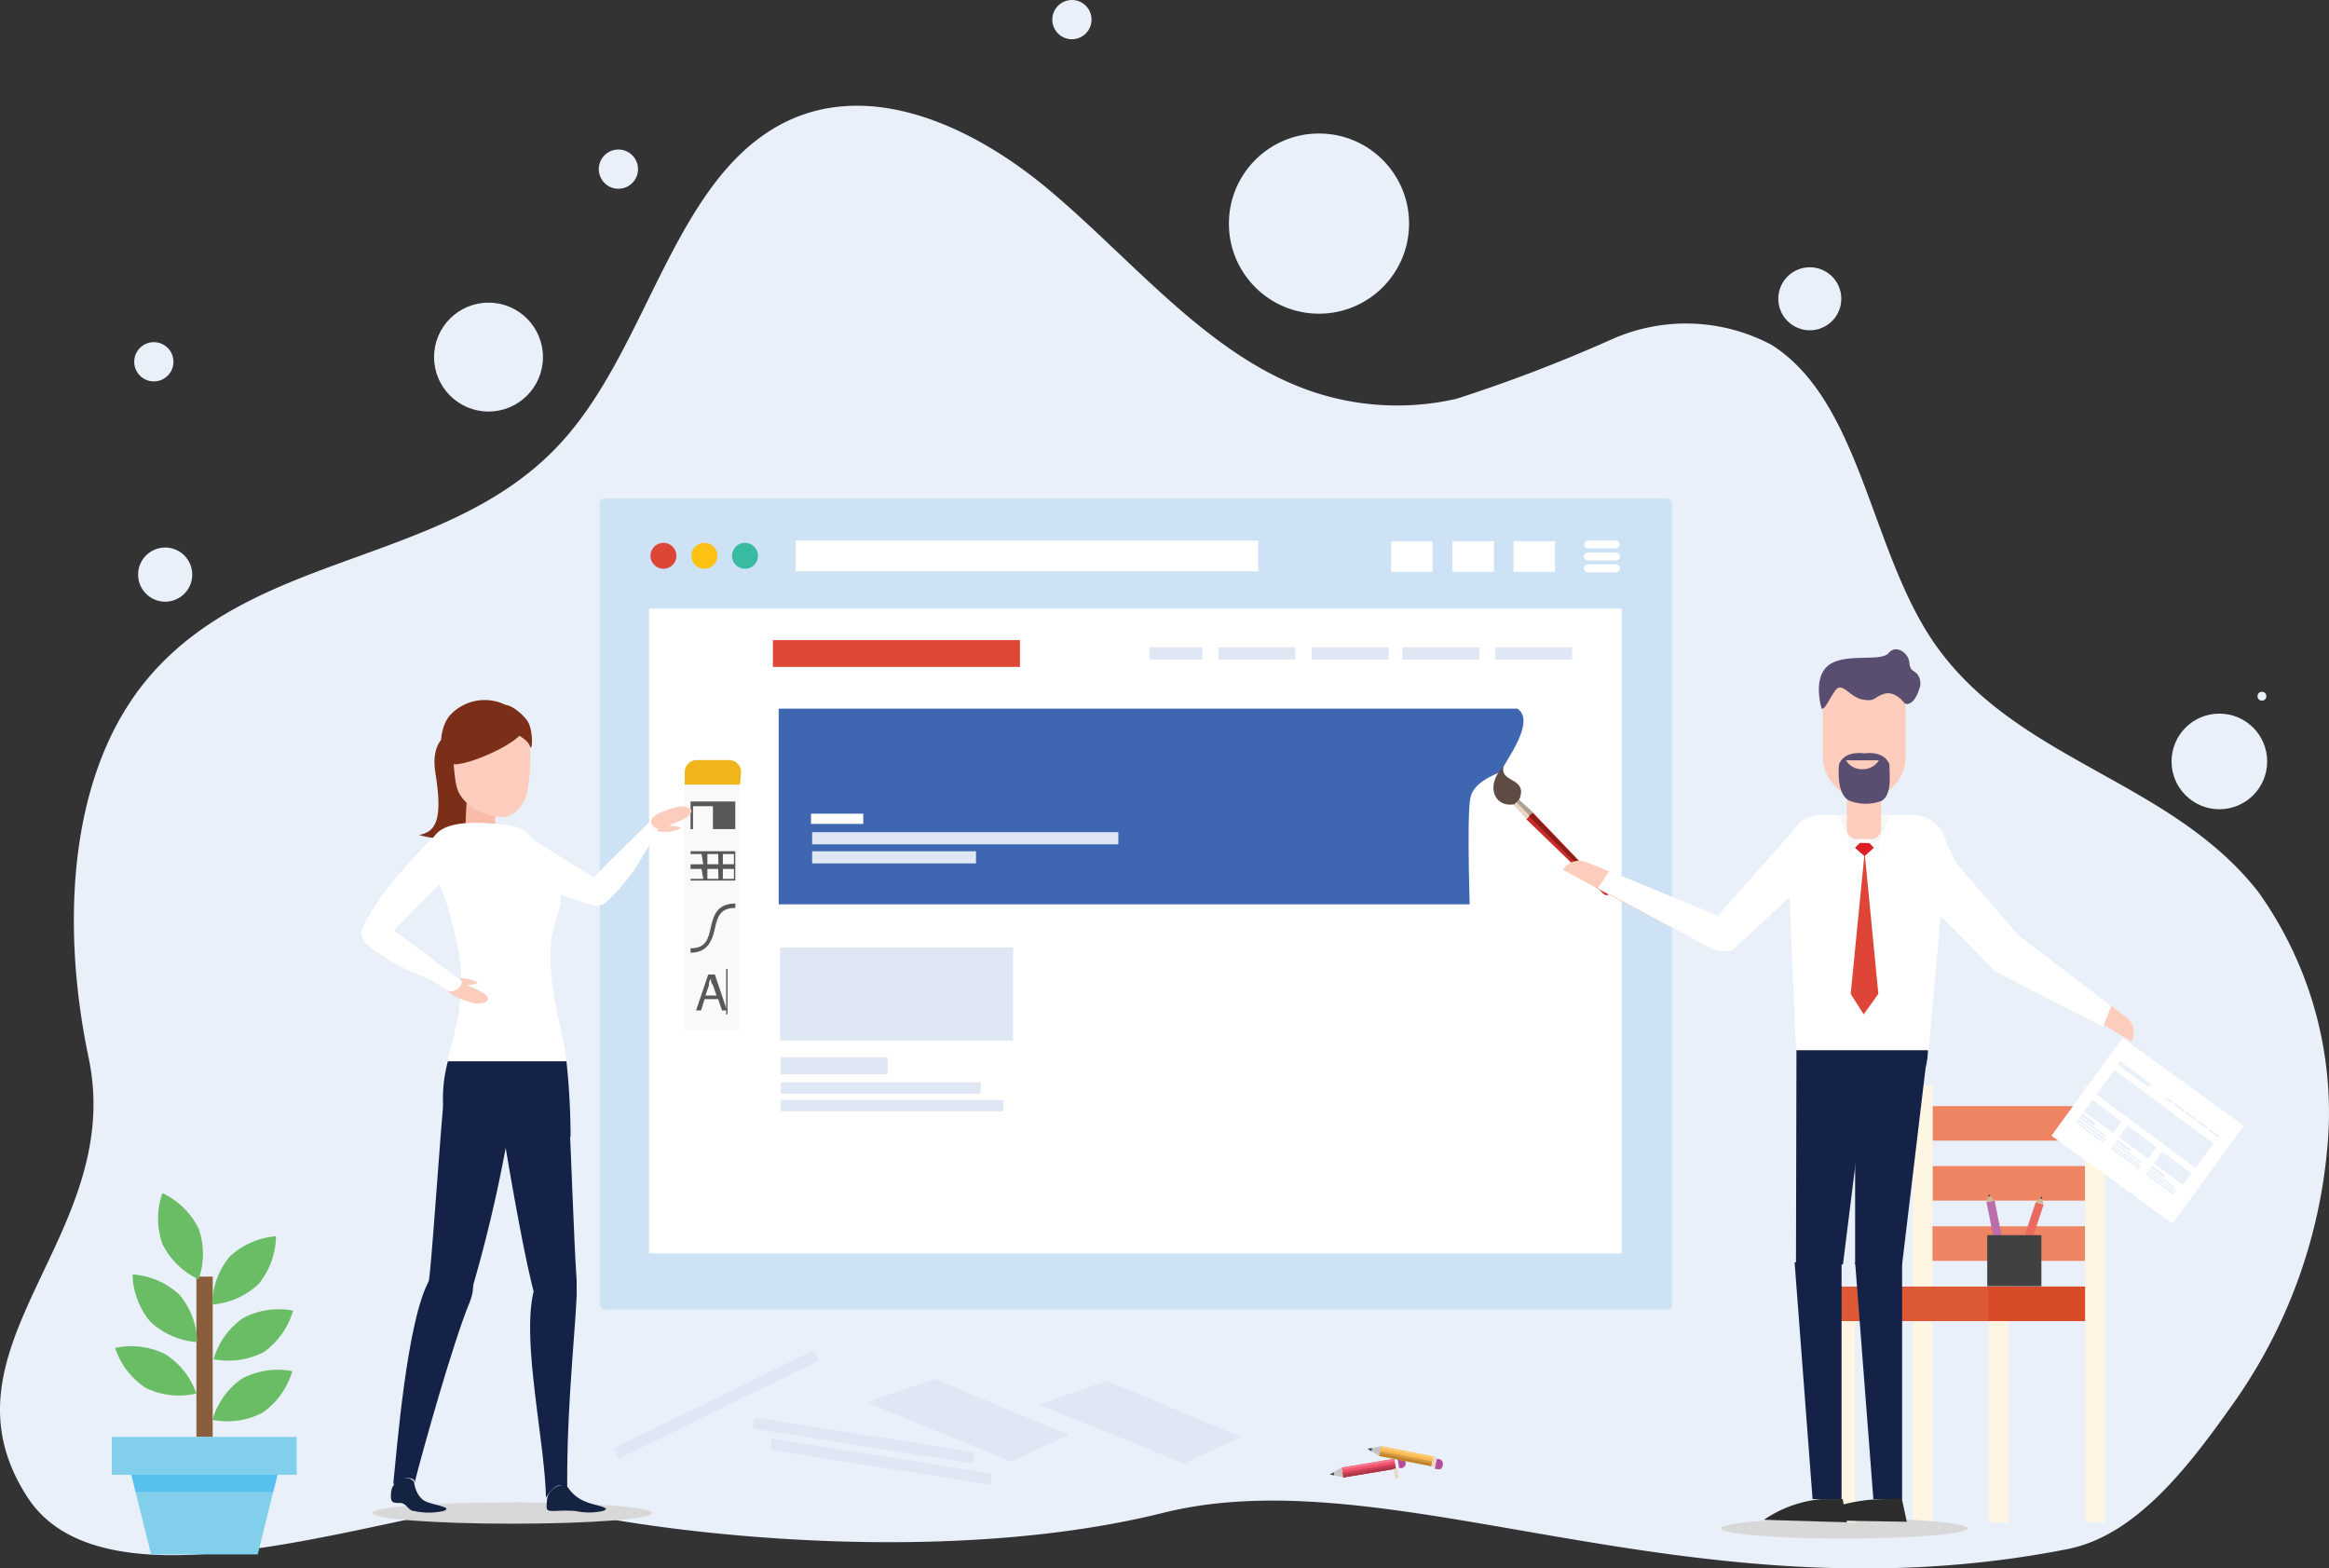 <svg xmlns="http://www.w3.org/2000/svg" width="528.903" height="356.158" viewBox="0 0 528.903 356.158">
  <rect x="0" y="0" width="528.903" height="356.158" fill="#333333" stroke="none"/>
  <g id="theme-customization_0" transform="translate(-0.013)">
    <g id="Layer_2" data-name="Layer 2" transform="translate(0.013 0)">
      <g id="Layer_1" data-name="Layer 1">
        <path id="Path_38020" data-name="Path 38020" d="M469.5,331.586c15.376-3.013,27.238-18.326,37.28-32.51a118.366,118.366,0,0,0,21.652-57.551,86.107,86.107,0,0,0-15.627-59.246c-20.334-25.92-55.982-29.686-74.371-57.677-13.807-21.15-16.192-53.848-36.087-66.463a41.359,41.359,0,0,0-36.213-1.318,347.51,347.51,0,0,1-35.4,13.556,60.313,60.313,0,0,1-36.966-3.264c-20.962-8.786-37.091-28.619-55.229-43.932s-42.363-26.046-62.321-14.5c-23.1,13.368-29.246,49.33-47.761,70.48-25.1,28.933-69.036,25.1-94.141,53.848C15.493,154.539,13.736,189.5,20.138,220c8.535,40.543-35.962,65.647-13.933,99.726,19.9,31,96.525-2.824,115.793,1.757,32.259,7.657,94.643,13.682,142.09,1.883C316.555,310.247,383.771,348.468,469.5,331.586Z" transform="translate(-0.013 20.186)" fill="#e9f0f9"/>
        <circle id="Ellipse_50" data-name="Ellipse 50" cx="12.364" cy="12.364" r="12.364" transform="translate(98.575 68.723)" fill="#e9f0f9"/>
        <circle id="Ellipse_51" data-name="Ellipse 51" cx="7.155" cy="7.155" r="7.155" transform="translate(403.841 60.689)" fill="#e9f0f9"/>
        <circle id="Ellipse_52" data-name="Ellipse 52" cx="4.456" cy="4.456" r="4.456" transform="translate(135.98 33.953)" fill="#e9f0f9"/>
        <circle id="Ellipse_53" data-name="Ellipse 53" cx="10.858" cy="10.858" r="10.858" transform="translate(493.149 162.047)" fill="#e9f0f9"/>
        <circle id="Ellipse_54" data-name="Ellipse 54" cx="6.151" cy="6.151" r="6.151" transform="translate(31.358 124.328)" fill="#e9f0f9"/>
        <circle id="Ellipse_55" data-name="Ellipse 55" cx="20.46" cy="20.46" r="20.46" transform="translate(279.074 30.313)" fill="#e9f0f9"/>
        <circle id="Ellipse_56" data-name="Ellipse 56" cx="4.456" cy="4.456" r="4.456" transform="translate(238.97)" fill="#e9f0f9"/>
        <circle id="Ellipse_57" data-name="Ellipse 57" cx="4.456" cy="4.456" r="4.456" transform="translate(30.48 77.697)" fill="#e9f0f9"/>
        <rect id="Rectangle_1819" data-name="Rectangle 1819" width="243.448" height="184.139" rx="1" transform="translate(136.231 113.22)" fill="#cde3f5"/>
        <rect id="Rectangle_1820" data-name="Rectangle 1820" width="220.854" height="146.42" transform="translate(147.402 138.198)" fill="#fff"/>
        <circle id="Ellipse_58" data-name="Ellipse 58" cx="2.95" cy="2.95" r="2.95" transform="translate(147.716 123.261)" fill="#dd4637"/>
        <circle id="Ellipse_59" data-name="Ellipse 59" cx="2.95" cy="2.95" r="2.95" transform="translate(157.005 123.261)" fill="#fdc113"/>
        <circle id="Ellipse_60" data-name="Ellipse 60" cx="2.95" cy="2.95" r="2.95" transform="translate(166.23 123.261)" fill="#38bba0"/>
        <rect id="Rectangle_1821" data-name="Rectangle 1821" width="105.061" height="6.966" transform="translate(180.665 122.759)" fill="#fff"/>
        <rect id="Rectangle_1822" data-name="Rectangle 1822" width="9.414" height="6.966" transform="translate(315.914 122.885)" fill="#fff"/>
        <rect id="Rectangle_1823" data-name="Rectangle 1823" width="9.414" height="6.966" transform="translate(329.847 122.885)" fill="#fff"/>
        <rect id="Rectangle_1824" data-name="Rectangle 1824" width="9.414" height="6.966" transform="translate(343.717 122.885)" fill="#fff"/>
        <path id="Path_38021" data-name="Path 38021" d="M64.495,21.317H58.219a.879.879,0,1,1,0-1.757h6.276a.879.879,0,0,1,0,1.757Z" transform="translate(302.443 103.199)" fill="#fff"/>
        <path id="Path_38022" data-name="Path 38022" d="M64.547,21.81H58.271a.911.911,0,1,1,0-1.82h6.276a.911.911,0,1,1,0,1.82Z" transform="translate(302.391 105.468)" fill="#fff"/>
        <path id="Path_38023" data-name="Path 38023" d="M64.547,22.24H58.271a.911.911,0,1,1,0-1.82h6.276a.911.911,0,1,1,0,1.82Z" transform="translate(302.391 107.737)" fill="#fff"/>
        <circle id="Ellipse_61" data-name="Ellipse 61" cx="1.004" cy="1.004" r="1.004" transform="translate(512.668 157.089)" fill="#e9f0f9"/>
        <path id="Path_38024" data-name="Path 38024" d="M59.082,25.61,79.29,25.8V70.233H52.68Z" transform="translate(277.857 135.119)" fill="#fff"/>
        <rect id="Rectangle_1825" data-name="Rectangle 1825" width="180.248" height="44.434" transform="translate(176.837 160.918)" fill="#3f67b1"/>
        <rect id="Rectangle_1826" data-name="Rectangle 1826" width="52.907" height="21.15" transform="translate(177.151 215.143)" fill="#dfe6f4"/>
        <path id="Path_38025" data-name="Path 38025" d="M70.434,68.725,37.61,55.357l15.376-5.4,30.5,12.74Z" transform="translate(198.347 263.591)" fill="#dfe6f4"/>
        <rect id="Rectangle_1827" data-name="Rectangle 1827" width="11.862" height="2.322" transform="translate(184.18 184.767)" fill="#fff"/>
        <rect id="Rectangle_1828" data-name="Rectangle 1828" width="69.539" height="2.761" transform="translate(184.431 188.972)" fill="#dfe6f4"/>
        <rect id="Rectangle_1829" data-name="Rectangle 1829" width="37.217" height="2.761" transform="translate(184.431 193.302)" fill="#dfe6f4"/>
        <rect id="Rectangle_1830" data-name="Rectangle 1830" width="11.987" height="2.761" transform="translate(261.061 146.985)" fill="#dfe6f4"/>
        <rect id="Rectangle_1831" data-name="Rectangle 1831" width="17.447" height="2.761" transform="translate(276.689 146.985)" fill="#dfe6f4"/>
        <rect id="Rectangle_1832" data-name="Rectangle 1832" width="17.447" height="2.761" transform="translate(297.902 146.985)" fill="#dfe6f4"/>
        <rect id="Rectangle_1833" data-name="Rectangle 1833" width="17.447" height="2.761" transform="translate(318.487 146.985)" fill="#dfe6f4"/>
        <rect id="Rectangle_1834" data-name="Rectangle 1834" width="17.447" height="2.761" transform="translate(339.575 146.985)" fill="#dfe6f4"/>
        <rect id="Rectangle_1835" data-name="Rectangle 1835" width="56.108" height="6.088" transform="translate(175.519 145.353)" fill="#de4635"/>
        <rect id="Rectangle_1836" data-name="Rectangle 1836" width="24.288" height="3.891" transform="translate(177.276 240.058)" fill="#dfe6f4"/>
        <rect id="Rectangle_1837" data-name="Rectangle 1837" width="45.439" height="2.573" transform="translate(177.276 245.77)" fill="#dfe6f4"/>
        <rect id="Rectangle_1838" data-name="Rectangle 1838" width="50.585" height="2.573" transform="translate(177.276 249.786)" fill="#dfe6f4"/>
        <rect id="Rectangle_1839" data-name="Rectangle 1839" width="50.585" height="2.573" transform="translate(171.341 321.86) rotate(9.01)" fill="#dfe6f4"/>
        <path id="Path_38026" data-name="Path 38026" d="M53.572,78.66s-.941-25.1,0-29.435,7.594-5.711,7.217-6.276,7.594-10.355,3.828-13.619S72.9,25,72.9,25h5.586V77.593Z" transform="translate(280.354 131.901)" fill="#fff"/>
        <path id="Path_38027" data-name="Path 38027" d="M72.562,47.663c.5.439,1,.628,1.255.439h0a2.271,2.271,0,0,0-.377-1.255L56.746,29.4,55.24,30.906Z" transform="translate(291.364 155.116)" fill="#c92c27"/>
        <path id="Path_38028" data-name="Path 38028" d="M73.154,48.1h0a2.271,2.271,0,0,0-.377-1.255L56.083,29.4l-.753.753S73.217,48.04,73.154,48.1Z" transform="translate(291.839 155.116)" fill="#8a1d1b"/>
        <path id="Path_38029" data-name="Path 38029" d="M59.216,31.86l-3.264-2.95L54.76,30.1l2.95,3.264Z" transform="translate(288.831 152.53)" fill="#e8d7c4"/>
        <path id="Path_38030" data-name="Path 38030" d="M58.688,31.86l-3.264-2.95-.565.565,3.075,3.138Z" transform="translate(289.359 152.53)" fill="#afa293"/>
        <path id="Path_38031" data-name="Path 38031" d="M60.006,35.073l-1.192,1.255c-4.707.816-6.653-4.456-2.448-8.6C55.425,31.558,61.827,30.115,60.006,35.073Z" transform="translate(285.091 146.305)" fill="#5e4b43"/>
        <rect id="Rectangle_1840" data-name="Rectangle 1840" width="34.644" height="7.845" transform="translate(473.505 259.012) rotate(180)" fill="#ee8462"/>
        <rect id="Rectangle_1841" data-name="Rectangle 1841" width="34.644" height="7.845" transform="translate(473.505 272.631) rotate(180)" fill="#ee8462"/>
        <rect id="Rectangle_1842" data-name="Rectangle 1842" width="4.519" height="99.224" transform="translate(438.862 345.684) rotate(180)" fill="#fef6e3"/>
        <rect id="Rectangle_1843" data-name="Rectangle 1843" width="34.644" height="7.845" transform="translate(473.505 286.313) rotate(180)" fill="#ee8462"/>
        <path id="Path_38032" data-name="Path 38032" d="M118.21,57.252c0,1.255-12.552,2.322-27.991,2.322S62.29,58.507,62.29,57.252,74.842,54.93,90.218,54.93,118.21,55.934,118.21,57.252Z" transform="translate(328.56 289.813)" fill="#d8d8d8"/>
        <rect id="Rectangle_1844" data-name="Rectangle 1844" width="4.519" height="53.535" transform="translate(421.289 345.684) rotate(180)" fill="#fef6e3"/>
        <rect id="Rectangle_1845" data-name="Rectangle 1845" width="56.735" height="7.845" transform="translate(473.505 299.995) rotate(180)" fill="#de5a37"/>
        <rect id="Rectangle_1846" data-name="Rectangle 1846" width="4.519" height="53.535" transform="translate(456.183 345.684) rotate(180)" fill="#fef6e3"/>
        <path id="Path_38033" data-name="Path 38033" d="M71.282,99.456h6.527V45.67H67.14Z" transform="translate(354.149 240.957)" fill="#152247"/>
        <path id="Path_38034" data-name="Path 38034" d="M87.613,54.22l1.13,5.272L65.27,59.115a39.35,39.35,0,0,1,16.318-4.707Z" transform="translate(344.282 286.067)" fill="#2d2d2d"/>
        <path id="Path_38035" data-name="Path 38035" d="M67.14,92.865H77.809l5.335-44.623c1.506-6.276,0-11.422-6.276-11.422H67.14Z" transform="translate(354.149 194.264)" fill="#152247"/>
        <path id="Path_38036" data-name="Path 38036" d="M65,92.865H75.669l5.209-41.8c1.883-7.406-.377-14.247-8.033-14.247h-7.72Z" transform="translate(342.858 194.264)" fill="#152247"/>
        <path id="Path_38037" data-name="Path 38037" d="M69.029,99.456h6.59V45.67H64.95Z" transform="translate(342.594 240.957)" fill="#152247"/>
        <path id="Path_38038" data-name="Path 38038" d="M76,40.271l7.155,4.268h0a4.268,4.268,0,0,0-1.13-5.4L78.448,36.38Z" transform="translate(400.894 191.942)" fill="#fcccbc"/>
        <path id="Path_38039" data-name="Path 38039" d="M71.345,33.879s-4.268,10.355,0,14.058S86.784,63.313,86.784,63.313L111.26,75.865l1.883-4.707-21.025-16L77.872,38.648s-4.519-10.293-5.335-8.661a17.134,17.134,0,0,0-1.192,3.891Z" transform="translate(366.325 157.29)" fill="#fff"/>
        <path id="Path_38040" data-name="Path 38040" d="M81.727,54.24l.941,5.272L63.84,58.947A27.426,27.426,0,0,1,76.957,54.24Z" transform="translate(336.738 286.172)" fill="#2d2d2d"/>
        <path id="Path_38041" data-name="Path 38041" d="M66.636,82.911H96.761L100.9,36.719A7.782,7.782,0,0,0,92.681,29.5H72.912a7.782,7.782,0,0,0-8.222,7.217Z" transform="translate(341.222 155.579)" fill="#fff"/>
        <path id="Path_38042" data-name="Path 38042" d="M9.351,0h0a9.6,9.6,0,0,1,9.477,9.54V20.021A6.276,6.276,0,0,1,12.552,26.3H6.276A6.276,6.276,0,0,1,0,20.021V9.54A9.6,9.6,0,0,1,9.351,0Z" transform="translate(432.774 181.378) rotate(180)" fill="#fcccbc"/>
        <rect id="Rectangle_1847" data-name="Rectangle 1847" width="4.519" height="99.224" transform="translate(478.024 345.684) rotate(180)" fill="#fef6e3"/>
        <path id="Path_38043" data-name="Path 38043" d="M80.625,37.3,70.081,47.275a4.456,4.456,0,0,1-6.276,0L61.42,44.952,75.478,31.71Z" transform="translate(323.97 167.303)" fill="#fcccbc"/>
        <path id="Path_38044" data-name="Path 38044" d="M59.979,31.46,91.736,44.577l-1.255,2.636A4.456,4.456,0,0,1,84.2,49.347L57.72,35.539Z" transform="translate(304.448 165.984)" fill="#fcccbc"/>
        <path id="Path_38045" data-name="Path 38045" d="M63.913,37.217,56.57,33.2h0a4.33,4.33,0,0,1,5.272-1.757l4.2,1.695Z" transform="translate(298.381 164.306)" fill="#fcccbc"/>
        <path id="Path_38046" data-name="Path 38046" d="M102.086,30.07l-17.071,19.2L60.35,39.108,57.84,43l25.1,13.431a7.029,7.029,0,0,0,5.4.69l12.991-12.05a115.111,115.111,0,0,1,.753-15Z" transform="translate(305.081 158.65)" fill="#fff"/>
        <rect id="Rectangle_1848" data-name="Rectangle 1848" width="12.74" height="55.92" transform="translate(155.247 178.114)" fill="#f9f9fa"/>
        <path id="Path_38047" data-name="Path 38047" d="M25,29v6.276H35.167V29Zm5.084,6.276H25.565V30.067h4.519Z" transform="translate(131.816 153.005)" fill="#575858"/>
        <path id="Path_38048" data-name="Path 38048" d="M37.342,33.086H24.79V30.2a2.761,2.761,0,0,1,2.761-2.7h7.28a2.761,2.761,0,0,1,2.761,2.7Z" transform="translate(130.708 145.091)" fill="#f1b51c"/>
        <path id="Path_38049" data-name="Path 38049" d="M25,30.8v6.653H35.167V30.8Zm2.887,6.276H25V34.817h2.51Zm0-3.326H25V31.428h2.51Zm3.452,3.326h-2.51V34.817h2.448Zm0-3.326h-2.51V31.428h2.448Zm3.515,3.326h-2.51V34.817h2.51Zm0-3.326h-2.51V31.428h2.51Z" transform="translate(131.816 162.502)" fill="#575858"/>
        <path id="Path_38050" data-name="Path 38050" d="M25,43.861v-1c3.515,0,4.017-2.134,4.582-4.644s1.255-5.523,5.586-5.523v1c-3.577,0-4.079,2.2-4.644,4.707S29.017,43.861,25,43.861Z" transform="translate(131.816 172.474)" fill="#575858"/>
        <path id="Path_38051" data-name="Path 38051" d="M27.961,35.26,25.2,43.419h1.13l.816-2.573h3.075l.879,2.573h1.13L29.468,35.26Zm-.628,4.77.816-2.385a1.811,1.811,0,0,1,.439-1.443h0a1.948,1.948,0,0,0,.439,1.443l.816,2.385Z" transform="translate(132.872 186.033)" fill="#575858"/>
        <path id="Path_38052" data-name="Path 38052" d="M26.29,35.06V45.353H26.6V35.06Z" transform="translate(138.622 184.978)" fill="#575858"/>
        <rect id="Rectangle_1849" data-name="Rectangle 1849" width="1.883" height="17.51" transform="matrix(0.981, -0.195, 0.195, 0.981, 451.119, 272.969)" fill="#bc6eab"/>
        <path id="Path_38053" data-name="Path 38053" d="M71.89,45.03l.565-1.82,1.255,1.443Z" transform="translate(379.21 227.978)" fill="#d3b792"/>
        <path id="Path_38054" data-name="Path 38054" d="M72.515,43.587l-.377-.377-.188.628Z" transform="translate(379.526 227.978)" fill="#414142"/>
        <rect id="Rectangle_1850" data-name="Rectangle 1850" width="1.883" height="17.51" transform="translate(462.31 272.961) rotate(18.39)" fill="#ec6960"/>
        <path id="Path_38055" data-name="Path 38055" d="M73.67,44.545l1.443-1.255.377,1.883Z" transform="translate(388.601 228.4)" fill="#d3b792"/>
        <path id="Path_38056" data-name="Path 38056" d="M74.448,43.855l-.126-.565-.5.439Z" transform="translate(389.393 228.4)" fill="#414142"/>
        <rect id="Rectangle_1851" data-name="Rectangle 1851" width="12.301" height="11.611" rx="0.05" transform="translate(451.288 280.476)" fill="#414142"/>
        <rect id="Rectangle_1852" data-name="Rectangle 1852" width="22.029" height="7.845" transform="translate(473.505 299.995) rotate(180)" fill="#d84b27"/>
        <path id="Path_38057" data-name="Path 38057" d="M70.118,33.512l3.2-2.887-2.95-.126H68.988l-2.008.251Z" transform="translate(353.304 160.919)" fill="#de1f26"/>
        <path id="Path_38058" data-name="Path 38058" d="M70.118,30.8l-.063,1.192L66.98,63.184l2.95,4.644,3.326-4.644Z" transform="translate(353.304 162.502)" fill="#de4536"/>
        <path id="Path_38059" data-name="Path 38059" d="M71.267,35.723l-.5-1.569c-2.51,0-2.322-4.644-2.322-4.644H66.56l2.322,5.711v2.887Z" transform="translate(351.088 155.696)" fill="#f7f7f7"/>
        <path id="Path_38060" data-name="Path 38060" d="M67.65,35.776l.5-1.569c2.51-.314,2.259-4.707,2.259-4.707h1.946l-2.385,5.711v2.95Z" transform="translate(356.839 155.643)" fill="#f7f7f7"/>
        <path id="Path_38061" data-name="Path 38061" d="M66.9,28.2h7.72V39.5a2.259,2.259,0,0,1-2.259,2.259H69.1A2.259,2.259,0,0,1,66.84,39.5V28.2Z" transform="translate(352.566 148.784)" fill="#fcccbc"/>
        <path id="Path_38062" data-name="Path 38062" d="M78.069,29.784h0c-1.381-3.264-5.711-2.448-5.711-2.448s-4.393-.816-5.711,2.448c0,0-.879,7.029,2.51,8.347a10.293,10.293,0,0,0,7.092,0C78.759,36.75,78.069,31.98,78.069,29.784Zm-6.276,1.13a4.142,4.142,0,0,1-3.577-2.008h7.469a4.268,4.268,0,0,1-3.64,2.008Z" transform="translate(351.002 143.749)" fill="#594e70"/>
        <path id="Path_38063" data-name="Path 38063" d="M66.465,36.966s-2.2-6.966,1.569-9.853,11.924-.69,13.619-2.761,4.519,0,4.707,2.071.941,1.757,1.757,2.636a3.389,3.389,0,0,1,.5,3.452c-.377,1.255-1.444,3.828-3.264,3.326,0,0-2.071-2.95-4.582-2.259s-1.946,1.883-5.021,1.318-4.644-4.33-6.276-1.946S67.281,37.092,66.465,36.966Z" transform="translate(347.229 123.952)" fill="#594e70"/>
        <rect id="Rectangle_1853" data-name="Rectangle 1853" width="34.016" height="27.489" transform="matrix(0.809, 0.587, -0.587, 0.809, 482.014, 235.662)" fill="#fff"/>
        <rect id="Rectangle_1854" data-name="Rectangle 1854" width="8.222" height="3.264" transform="translate(491.056 261.549) rotate(36.63)" fill="#e9f0f9"/>
        <rect id="Rectangle_1855" data-name="Rectangle 1855" width="27.991" height="6.904" transform="translate(480.208 242.973) rotate(36.63)" fill="#e9f0f9"/>
        <rect id="Rectangle_1856" data-name="Rectangle 1856" width="8.222" height="3.264" transform="translate(475.199 249.786) rotate(36.63)" fill="#e9f0f9"/>
        <rect id="Rectangle_1857" data-name="Rectangle 1857" width="8.222" height="3.264" transform="translate(483.146 255.611) rotate(36.63)" fill="#e9f0f9"/>
        <rect id="Rectangle_1858" data-name="Rectangle 1858" width="1.82" height="0.377" transform="matrix(0.8, 0.6, -0.6, 0.8, 476.932, 247.602)" fill="#e9f0f9"/>
        <path id="Path_38064" data-name="Path 38064" d="M79.115,42.19l.377.879-.941-.126Z" transform="translate(414.348 222.596)" fill="#e9f0f9"/>
        <path id="Path_38065" data-name="Path 38065" d="M79.846,42.356a.757.757,0,1,0,.188,1.067.941.941,0,0,0-.188-1.067Zm0,1.192a.816.816,0,0,1-1.13,0,.754.754,0,1,1,1.067-1.067.816.816,0,0,1,.188,1.067Z" transform="translate(414.056 222.242)" fill="#e9f0f9"/>
        <rect id="Rectangle_1859" data-name="Rectangle 1859" width="10.795" height="0.439" transform="translate(478.618 247.183) rotate(36.63)" fill="#e9f0f9"/>
        <rect id="Rectangle_1860" data-name="Rectangle 1860" width="0.439" height="5.774" transform="translate(477.913 248.068) rotate(-53.37)" fill="#e9f0f9"/>
        <rect id="Rectangle_1861" data-name="Rectangle 1861" width="1.883" height="0.439" transform="translate(491.994 249.092) rotate(36.63)" fill="#e9f0f9"/>
        <rect id="Rectangle_1862" data-name="Rectangle 1862" width="2.699" height="0.439" transform="translate(493.937 250.508) rotate(36.63)" fill="#e9f0f9"/>
        <rect id="Rectangle_1863" data-name="Rectangle 1863" width="2.699" height="0.439" transform="translate(496.586 252.45) rotate(36.63)" fill="#e9f0f9"/>
        <rect id="Rectangle_1864" data-name="Rectangle 1864" width="2.699" height="0.439" transform="translate(499.223 254.366) rotate(36.63)" fill="#e9f0f9"/>
        <rect id="Rectangle_1865" data-name="Rectangle 1865" width="2.699" height="0.439" transform="translate(501.834 256.358) rotate(36.63)" fill="#e9f0f9"/>
        <rect id="Rectangle_1866" data-name="Rectangle 1866" width="8.724" height="0.941" transform="translate(481.464 240.955) rotate(36.63)" fill="#e9f0f9"/>
        <rect id="Rectangle_1867" data-name="Rectangle 1867" width="3.766" height="0.628" transform="translate(472.919 252.883) rotate(36.63)" fill="#e9f0f9"/>
        <rect id="Rectangle_1868" data-name="Rectangle 1868" width="7.092" height="0.377" transform="translate(472.433 253.605) rotate(36.63)" fill="#e9f0f9"/>
        <rect id="Rectangle_1869" data-name="Rectangle 1869" width="7.845" height="0.377" transform="translate(472.02 254.098) rotate(36.63)" fill="#e9f0f9"/>
        <rect id="Rectangle_1870" data-name="Rectangle 1870" width="7.845" height="0.377" transform="translate(471.606 254.59) rotate(36.63)" fill="#e9f0f9"/>
        <rect id="Rectangle_1871" data-name="Rectangle 1871" width="3.766" height="0.628" transform="translate(480.866 258.771) rotate(36.63)" fill="#e9f0f9"/>
        <rect id="Rectangle_1872" data-name="Rectangle 1872" width="7.092" height="0.377" transform="translate(480.38 259.493) rotate(36.63)" fill="#e9f0f9"/>
        <rect id="Rectangle_1873" data-name="Rectangle 1873" width="7.845" height="0.377" transform="translate(479.904 259.986) rotate(36.63)" fill="#e9f0f9"/>
        <rect id="Rectangle_1874" data-name="Rectangle 1874" width="7.845" height="0.377" transform="translate(479.554 260.478) rotate(36.63)" fill="#e9f0f9"/>
        <rect id="Rectangle_1875" data-name="Rectangle 1875" width="3.766" height="0.628" transform="translate(488.713 264.646) rotate(36.63)" fill="#e9f0f9"/>
        <rect id="Rectangle_1876" data-name="Rectangle 1876" width="7.092" height="0.377" transform="translate(488.227 265.368) rotate(36.63)" fill="#e9f0f9"/>
        <rect id="Rectangle_1877" data-name="Rectangle 1877" width="7.845" height="0.377" transform="translate(487.814 265.861) rotate(36.63)" fill="#e9f0f9"/>
        <rect id="Rectangle_1878" data-name="Rectangle 1878" width="7.845" height="0.377" transform="translate(487.463 266.353) rotate(36.63)" fill="#e9f0f9"/>
        <path id="Path_38066" data-name="Path 38066" d="M35.087,77.977H10.862L4.46,52.12H41.489Z" transform="translate(23.446 274.987)" fill="#82cfec"/>
        <path id="Path_38067" data-name="Path 38067" d="M4.7,53.06l1.381,5.774H37.335l1.443-5.774Z" transform="translate(24.713 279.947)" fill="#56c1ee"/>
        <rect id="Rectangle_1879" data-name="Rectangle 1879" width="3.703" height="36.401" transform="translate(44.601 289.89)" fill="#8a5e3c"/>
        <rect id="Rectangle_1880" data-name="Rectangle 1880" width="41.987" height="8.598" transform="translate(25.396 326.291)" fill="#82cfec"/>
        <path id="Path_38068" data-name="Path 38068" d="M25.815,47.684A17.636,17.636,0,0,1,19.162,57.1,17.7,17.7,0,0,1,7.74,58.73a17.259,17.259,0,0,1,6.715-9.351,17.259,17.259,0,0,1,11.36-1.694Z" transform="translate(40.752 249.926)" fill="#6bbd65"/>
        <path id="Path_38069" data-name="Path 38069" d="M25.838,49.874a17.51,17.51,0,0,1-6.715,9.414A17.2,17.2,0,0,1,7.7,60.92a17.259,17.259,0,0,1,6.715-9.351,17.448,17.448,0,0,1,11.422-1.695Z" transform="translate(40.541 261.48)" fill="#6bbd65"/>
        <path id="Path_38070" data-name="Path 38070" d="M22.188,44.73a17.51,17.51,0,0,1-3.954,10.858A17.385,17.385,0,0,1,7.69,60.232a17.447,17.447,0,0,1,3.954-10.858A17.385,17.385,0,0,1,22.188,44.73Z" transform="translate(40.488 235.997)" fill="#6bbd65"/>
        <path id="Path_38071" data-name="Path 38071" d="M22.632,59.458A17.384,17.384,0,0,1,11.146,58.2,17.322,17.322,0,0,1,4.18,49.1,17.259,17.259,0,0,1,15.6,50.546,17.385,17.385,0,0,1,22.632,59.458Z" transform="translate(21.969 256.98)" fill="#6bbd65"/>
        <path id="Path_38072" data-name="Path 38072" d="M19.5,61.486A17.385,17.385,0,0,1,8.889,56.9,17.259,17.259,0,0,1,4.81,46.11a17.385,17.385,0,0,1,10.607,4.581A17.259,17.259,0,0,1,19.5,61.486Z" transform="translate(25.293 243.278)" fill="#6bbd65"/>
        <path id="Path_38073" data-name="Path 38073" d="M6.71,43.17a17.573,17.573,0,0,0,0,11.548,17.447,17.447,0,0,0,8.222,8.033,17.385,17.385,0,0,0,0-11.548A17.448,17.448,0,0,0,6.71,43.17Z" transform="translate(30.171 227.767)" fill="#6bbd65"/>
        <path id="Path_38074" data-name="Path 38074" d="M77,56.745c0,1.381-14.247,2.448-31.757,2.448S13.49,58.126,13.49,56.745,27.737,54.36,45.247,54.36,77,55.427,77,56.745Z" transform="translate(71.089 286.805)" fill="#d8d8d8"/>
        <path id="Path_38075" data-name="Path 38075" d="M32.878,33.236c1.883-1.381,1.13-4.958-2.7-6.276s-13.054-1.318-11.3,9.477,0,13.368-3.7,14.058c0,0,10.042,3.515,11.485-4.958S28.673,36.625,32.878,33.236Z" transform="translate(80.006 139.104)" fill="#7b2f18"/>
        <path id="Path_38076" data-name="Path 38076" d="M44.008,47.643a59.5,59.5,0,0,1-15.627-6.276,81.214,81.214,0,0,1-9.351-5.648c-2.761-1.946-1.82-4.707,0-5.335a12.05,12.05,0,0,1,8.347.69c8.661,5.4,15.125,9.665,17.51,10.732C48.338,42.873,46.393,48.019,44.008,47.643Z" transform="translate(91.156 157.96)" fill="#fff"/>
        <path id="Path_38077" data-name="Path 38077" d="M38.956,31.756c0,1.506-1.632,1.757-4.142,5.9A42.678,42.678,0,0,1,26.279,48.7c-2.385,2.385-6.778,0-4.456-3.515S35,32.007,36.195,30.25,38.58,30.5,38.956,31.756Z" transform="translate(111.584 155.96)" fill="#fff"/>
        <path id="Path_38078" data-name="Path 38078" d="M17.415,28.39c0,.314-.5,6.276-.565,11.3,0,2.322,1.632,4.581,3.326,4.644h0a4.079,4.079,0,0,0,3.452-4.393V31.465Z" transform="translate(88.817 149.787)" fill="#f9bcab"/>
        <path id="Path_38079" data-name="Path 38079" d="M19.267,47.961A85.478,85.478,0,0,1,22.28,61.015a34.581,34.581,0,0,1,0,9.853,27.233,27.233,0,0,1-1.067,5.837c0,.69-1.632,6.276-1.695,7.217H46.442c0-5.272-6.276-21.778-2.2-32.51,2.761-7.657-.941-7.657-3.515-13.933a17.322,17.322,0,0,0-2.2-4.456,7.531,7.531,0,0,0-4.079-2.51,17.325,17.325,0,0,0-2.51-.377c-4.582-.377-15.251-1.695-16.255,4.833a11.3,11.3,0,0,0,.5,5.209c.628,1.883,1.506,3.64,2.259,5.523a22.716,22.716,0,0,1,.816,2.259Z" transform="translate(82.132 157.077)" fill="#fff"/>
        <path id="Path_38080" data-name="Path 38080" d="M17.166,55.471a32.949,32.949,0,0,1,0-17.071H44.09a165.254,165.254,0,0,1,.941,17.071Z" transform="translate(84.547 202.6)" fill="#152247"/>
        <path id="Path_38081" data-name="Path 38081" d="M31.509,54.5c3.515-8.661-5.084-11.611-8.849-5.586-5.4,8.6-7.72,40.292-8.41,46.192,0,.753,0,.69.753.565s.753-1.506,2.7-1.381,1.255,1.443,1.255,1.443C20.9,87.889,27.995,62.848,31.509,54.5Z" transform="translate(75.099 241.352)" fill="#152247"/>
        <path id="Path_38082" data-name="Path 38082" d="M33.292,55.781c.941-11.3-3.389-20.083-10.167-16.318a9.6,9.6,0,0,0-4.2,7.657c-.439,2.95-2.51,33.64-3.2,39.225-1.695,12.552,7.845,9.1,8.849,5.648a326.926,326.926,0,0,0,8.724-36.213Z" transform="translate(81.789 203.545)" fill="#152247"/>
        <path id="Path_38083" data-name="Path 38083" d="M29.767,52.285c.377-8.473-7.594-8.284-9.6-1.381C17.027,61.762,22.487,85.046,22.8,98.351c1.381-2.322,2.7-2.887,3.326-2.824a2.008,2.008,0,0,1,1.506.879C27.445,78.9,29.39,61.385,29.767,52.285Z" transform="translate(101.192 241.747)" fill="#152247"/>
        <path id="Path_38084" data-name="Path 38084" d="M25.519,91.462c1.067,3.452,10.167,7.468,9.226-5.146-.439-5.586-1.569-36.4-1.757-39.414s-.753-7.28-2.2-7.845c-7.155-2.7-14.121,6.276-12.238,17.322C19.807,63.847,23.322,84.307,25.519,91.462Z" transform="translate(96.152 203.512)" fill="#152247"/>
        <path id="Path_38085" data-name="Path 38085" d="M16.569,38.8c.5,5.272.69,6.276,3.012,8.661a12.552,12.552,0,0,0,8.1,3.138c2.761,0,4.77-2.887,5.4-5.084a39.476,39.476,0,0,0,.565-13.619,8.535,8.535,0,0,0-7.782-6.276C22.154,25.365,15.251,25.8,16.569,38.8Z" transform="translate(86.462 134.925)" fill="#fcccbd"/>
        <path id="Path_38086" data-name="Path 38086" d="M24.861,54.577a8.284,8.284,0,0,0,3.766,2.887c2.071.941,6.276,1.318,3.954,2.134a14.687,14.687,0,0,1-6.276,0,31.376,31.376,0,0,0-4.456,0c-2.2,0-2.2,0-1.946-2.636S23.857,52.631,24.861,54.577Z" transform="translate(104.341 283.513)" fill="#142342"/>
        <path id="Path_38087" data-name="Path 38087" d="M19.445,54.4c0,.628.628,3.515,2.7,4.393S28.42,60.11,26.1,60.925a15,15,0,0,1-6.653,0c-1.381,0-1.632-1.82-3.264-1.82s-2.259,0-1.946-2.636S18.252,52.453,19.445,54.4Z" transform="translate(74.611 282.186)" fill="#142342"/>
        <path id="Path_38088" data-name="Path 38088" d="M34.973,30.423c2.071,3.515-12.991,10.042-16.38,9.477s-3.326-7.657-.753-10.92a10.669,10.669,0,0,1,17.134,1.443Z" transform="translate(84.187 133.632)" fill="#7b2f18"/>
        <path id="Path_38089" data-name="Path 38089" d="M18.236,28.607c.565,2.95,5.774,3.64,6.715,6.276.565,1.569.816-3.326-.439-5.523S17.106,22.331,18.236,28.607Z" transform="translate(95.401 134.57)" fill="#7b2f18"/>
        <path id="Path_38090" data-name="Path 38090" d="M16.883,35.431a9.289,9.289,0,0,1,4.582.753c1,.565-1.506.69-2.7.816S15.565,35.494,16.883,35.431Z" transform="translate(86.712 186.74)" fill="#fcccbd"/>
        <path id="Path_38091" data-name="Path 38091" d="M19.507,35.878c2.95,1.569,4.77,1.883,5.648,3.2s-2.134,1.757-3.264,1.381-5.146-1.443-5.586-2.761S17.31,34.749,19.507,35.878Z" transform="translate(85.532 187.297)" fill="#fcccbd"/>
        <path id="Path_38092" data-name="Path 38092" d="M13.153,52.93a55.606,55.606,0,0,1,9.728-13.87,70.351,70.351,0,0,1,7.531-7.908c2.51-2.322,5.021-.816,5.209,1.067a11.862,11.862,0,0,1-2.448,7.971C26.082,47.533,20.622,52.742,18.927,55,16.73,58.139,12.525,55.252,13.153,52.93Z" transform="translate(68.978 158.133)" fill="#fff"/>
        <path id="Path_38093" data-name="Path 38093" d="M33.727,49.3c-1.506.377-2.071-1.381-6.715-3.326a45.815,45.815,0,0,1-12.552-7.092c-2.824-2.134-.941-7.029,2.95-5.146S32.974,45.283,34.982,46.287,34.982,49.049,33.727,49.3Z" transform="translate(69.053 175.759)" fill="#fff"/>
        <path id="Path_38094" data-name="Path 38094" d="M24.279,31.257a9.791,9.791,0,0,0,4.519-.565c1-.628-1.443-.69-2.7-.816S22.9,31.257,24.279,31.257Z" transform="translate(125.508 157.589)" fill="#fcccbd"/>
        <path id="Path_38095" data-name="Path 38095" d="M26.933,33.9c2.95-1.506,4.77-1.82,5.648-3.2s-2.134-1.757-3.264-1.381-5.146,1.443-5.648,2.761S24.736,35.027,26.933,33.9Z" transform="translate(124.298 153.945)" fill="#fcccbd"/>
        <path id="Path_38096" data-name="Path 38096" d="M18.34,31.3a13.179,13.179,0,0,0,2.385,5.335,9.978,9.978,0,0,1,1.883,2.887,6.276,6.276,0,0,1-.126,2.448l-.941,13.054c-.314,4.456-.628,8.912-1.255,13.368" transform="translate(96.678 165.14)" fill="none" stroke="#e9f0f9" stroke-miterlimit="10" stroke-width="0.01"/>
        <rect id="Rectangle_1881" data-name="Rectangle 1881" width="50.585" height="2.573" transform="translate(175.306 326.687) rotate(9.01)" fill="#dfe6f4"/>
        <rect id="Rectangle_1882" data-name="Rectangle 1882" width="50.585" height="2.573" transform="translate(139.416 328.881) rotate(-26.11)" fill="#dfe6f4"/>
        <path id="Path_38097" data-name="Path 38097" d="M64.194,68.655,31.37,55.225,46.746,49.89l30.5,12.74Z" transform="translate(165.425 263.222)" fill="#dfe6f4"/>
        <rect id="Rectangle_1883" data-name="Rectangle 1883" width="12.113" height="2.259" transform="translate(304.68 333.238) rotate(-9.42)" fill="#f0526b"/>
        <rect id="Rectangle_1884" data-name="Rectangle 1884" width="12.113" height="0.502" transform="translate(304.681 333.259) rotate(-9.42)" fill="#f2798e"/>
        <rect id="Rectangle_1885" data-name="Rectangle 1885" width="12.113" height="1.13" transform="translate(304.863 334.395) rotate(-9.42)" fill="#c93f54"/>
        <rect id="Rectangle_1886" data-name="Rectangle 1886" width="12.113" height="0.565" transform="translate(304.892 334.952) rotate(-9.42)" fill="#ae3649"/>
        <path id="Path_38098" data-name="Path 38098" d="M48.13,54.669,50.766,53.1l.439,2.2Z" transform="translate(253.851 280.158)" fill="#c4c4c4"/>
        <path id="Path_38099" data-name="Path 38099" d="M48.13,53.772l.879-.5.126.69Z" transform="translate(253.851 281.055)" fill="#434343"/>
        <path id="Path_38100" data-name="Path 38100" d="M52.4,53.656h0a1.13,1.13,0,0,0-1.318-.879h-.5l.377,2.259h.5a1.067,1.067,0,0,0,.941-1.381Z" transform="translate(266.777 278.347)" fill="#b34e9d"/>
        <rect id="Rectangle_1887" data-name="Rectangle 1887" width="0.818" height="2.266" transform="matrix(0.987, -0.16, 0.16, 0.987, 316.469, 333.543)" fill="#e8d7c4"/>
        <rect id="Rectangle_1888" data-name="Rectangle 1888" width="2.259" height="12.113" transform="translate(313.221 330.613) rotate(-78.88)" fill="#fdbb4f"/>
        <rect id="Rectangle_1889" data-name="Rectangle 1889" width="0.502" height="12.113" transform="translate(313.556 328.894) rotate(-78.88)" fill="#ffca74"/>
        <rect id="Rectangle_1890" data-name="Rectangle 1890" width="1.13" height="12.113" transform="translate(313.169 330.605) rotate(-78.88)" fill="#d39c43"/>
        <rect id="Rectangle_1891" data-name="Rectangle 1891" width="0.565" height="12.113" transform="translate(313.213 330.595) rotate(-78.88)" fill="#be832b"/>
        <path id="Path_38101" data-name="Path 38101" d="M49.5,52.895l3.075-.565-.439,2.2Z" transform="translate(261.079 276.095)" fill="#c4c4c4"/>
        <path id="Path_38102" data-name="Path 38102" d="M49.5,52.578l1-.188-.126.753Z" transform="translate(261.079 276.412)" fill="#434343"/>
        <path id="Path_38103" data-name="Path 38103" d="M53.75,54.108h0a1.067,1.067,0,0,0-.879-1.318h-.5l-.439,2.259h.5a1.381,1.381,0,0,0,.879,0,1.506,1.506,0,0,0,.439-.941Z" transform="translate(273.9 278.522)" fill="#b34e9d"/>
        <rect id="Rectangle_1892" data-name="Rectangle 1892" width="2.259" height="0.816" transform="translate(325.035 332.992) rotate(-78.88)" fill="#e8d7c4"/>
      </g>
    </g>
  </g>
</svg>
